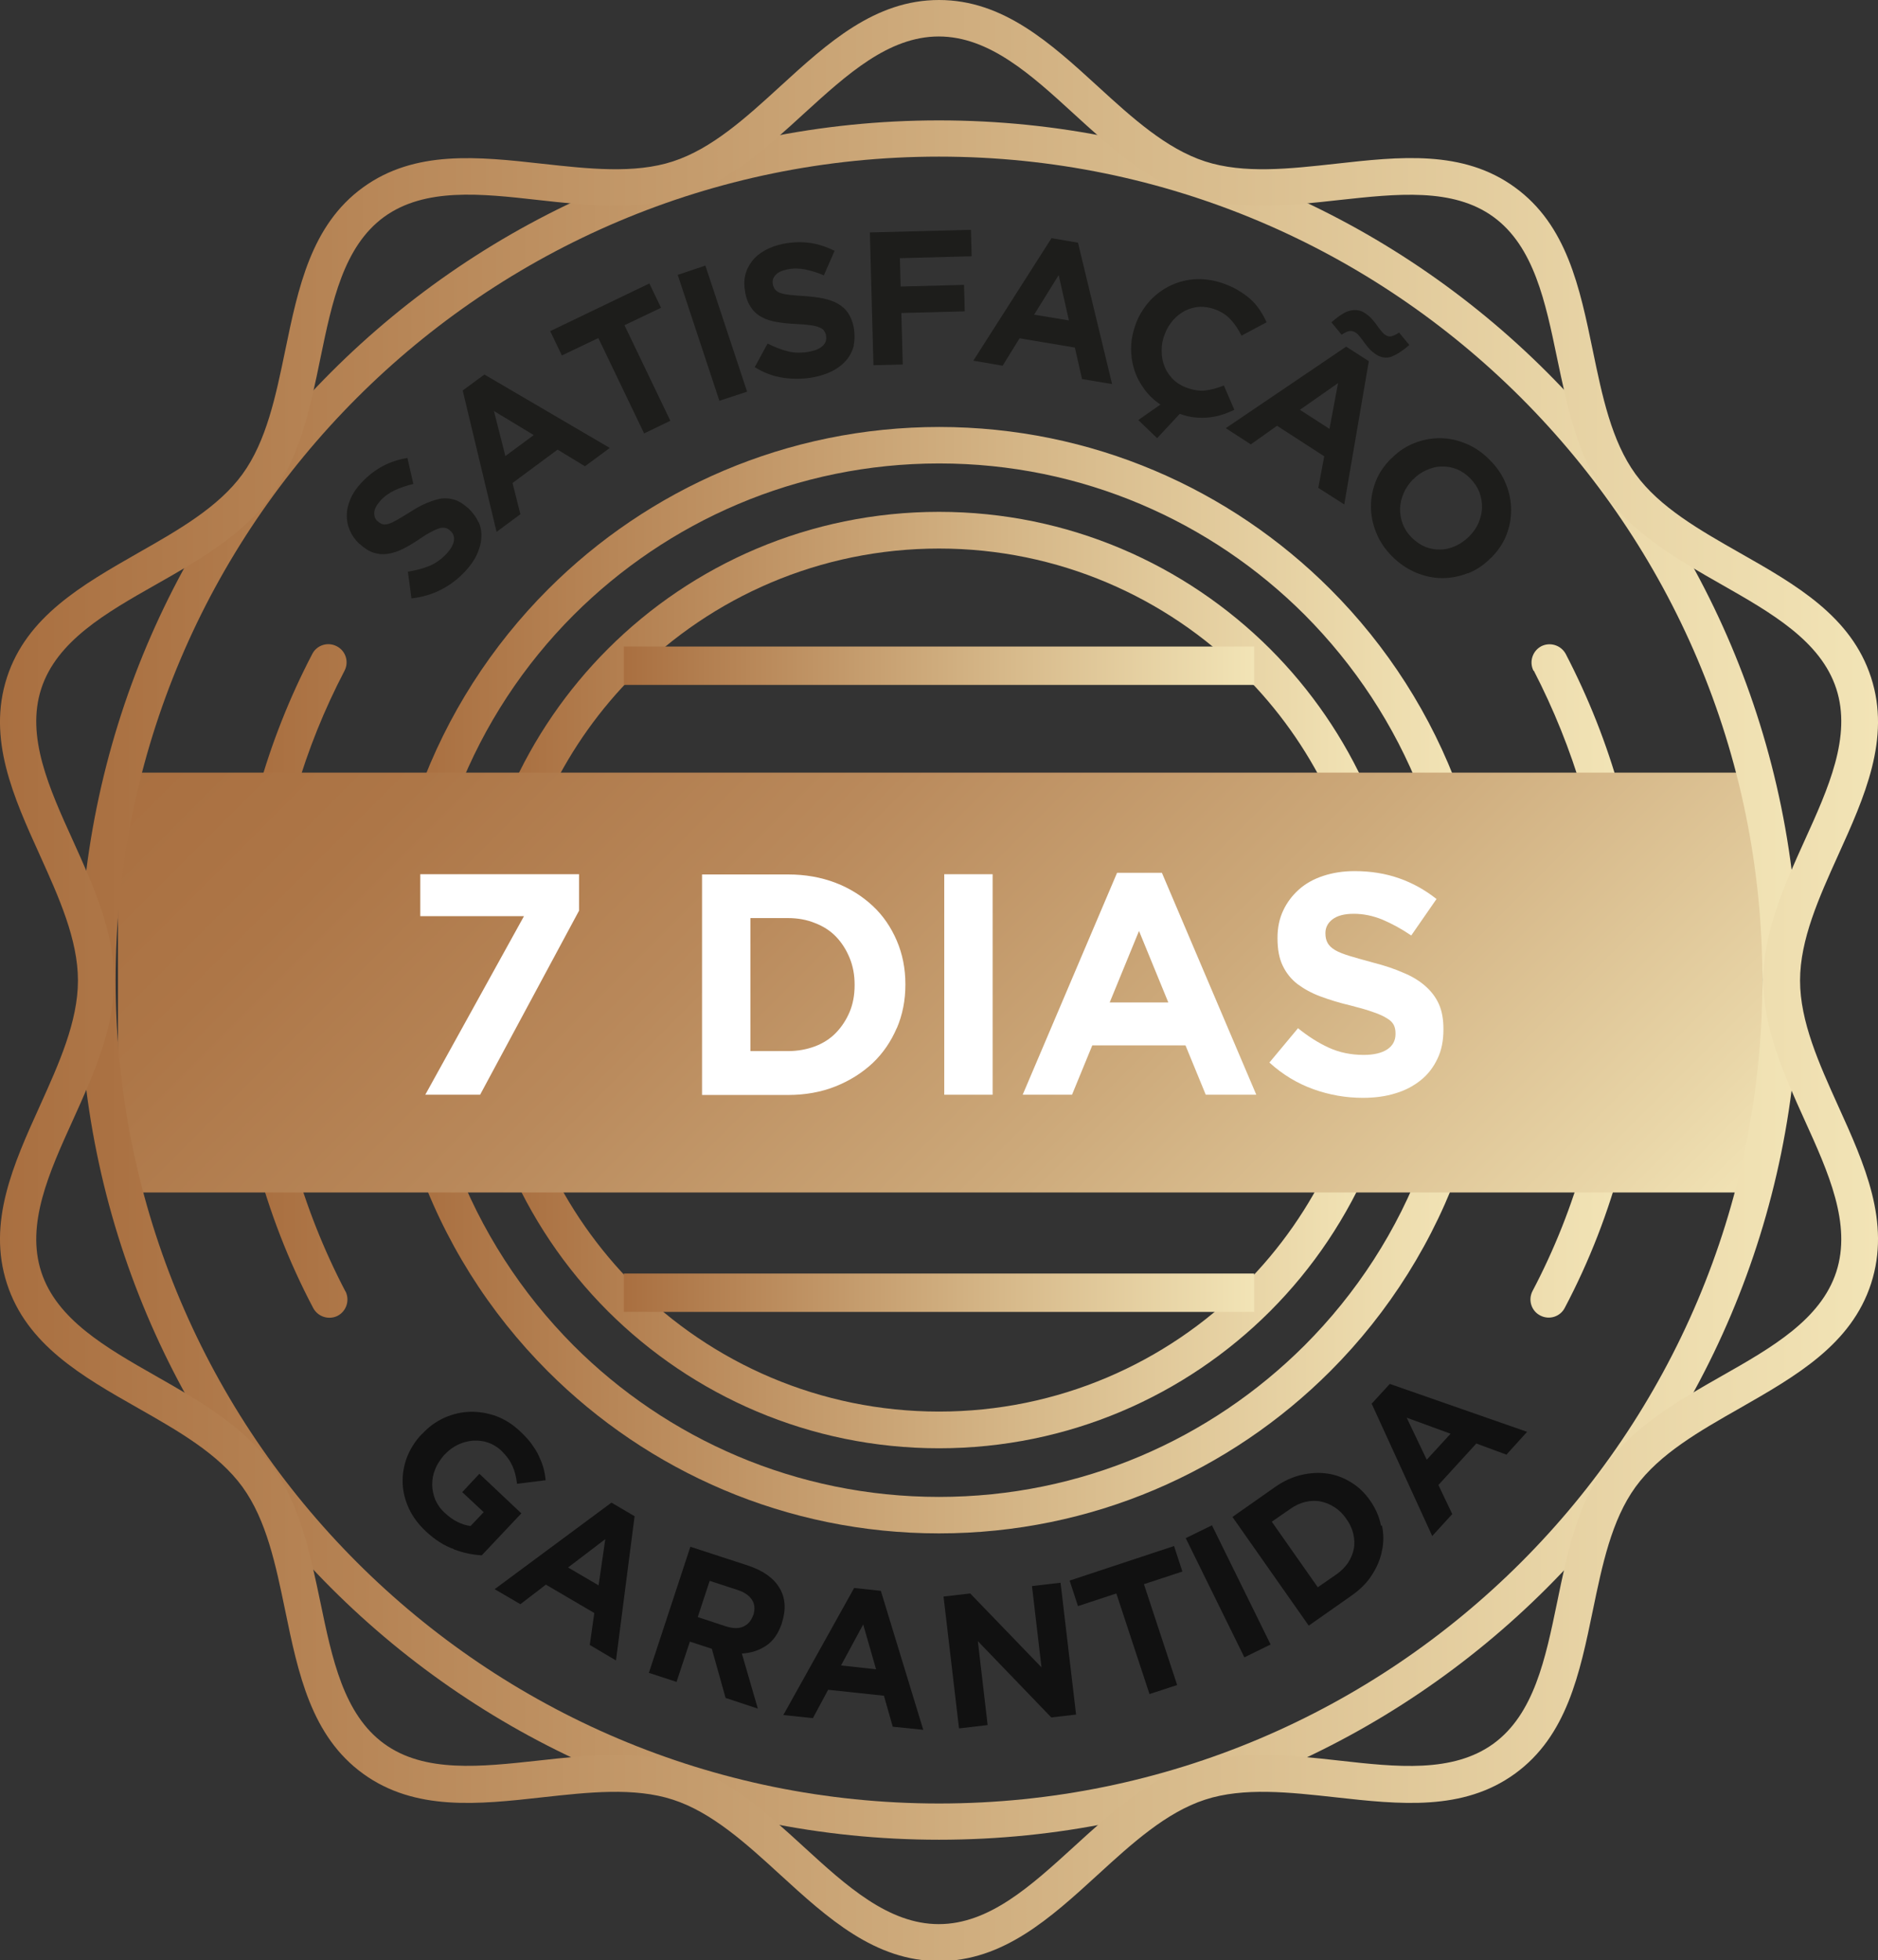 <svg xmlns="http://www.w3.org/2000/svg" xmlns:xlink="http://www.w3.org/1999/xlink" id="Camada_2" viewBox="0 0 78.78 82.22"><rect x="0" y="0" width="78.78" height="82.22" fill="#333333" stroke="none"/><defs><style>.cls-1{fill:url(#Gradiente_sem_nome_4);}.cls-2{fill:#111;}.cls-3{fill:#1d1d1b;}.cls-4{fill:#fff;}.cls-5{fill:url(#Nova_amostra_de_gradiente_2);}.cls-6{fill:url(#Nova_amostra_de_gradiente_2-7);}.cls-7{fill:url(#Nova_amostra_de_gradiente_2-2);}.cls-8{fill:url(#Nova_amostra_de_gradiente_2-3);}.cls-9{fill:url(#Nova_amostra_de_gradiente_2-6);}.cls-10{fill:url(#Nova_amostra_de_gradiente_2-5);}.cls-11{fill:url(#Nova_amostra_de_gradiente_2-4);}</style><linearGradient id="Nova_amostra_de_gradiente_2" x1="10.73" y1="41.15" x2="68.05" y2="41.15" gradientUnits="userSpaceOnUse"><stop offset="0" stop-color="#a96f40"></stop><stop offset=".6" stop-color="#d6b889"></stop><stop offset="1" stop-color="#f2e4b6"></stop></linearGradient><linearGradient id="Nova_amostra_de_gradiente_2-2" x1="21.25" y1="41.11" x2="57.53" y2="41.11" xlink:href="#Nova_amostra_de_gradiente_2"></linearGradient><linearGradient id="Nova_amostra_de_gradiente_2-3" x1="17.44" y1="41.11" x2="61.34" y2="41.11" xlink:href="#Nova_amostra_de_gradiente_2"></linearGradient><linearGradient id="Gradiente_sem_nome_4" x1="17.79" y1="19.57" x2="61.08" y2="62.86" gradientUnits="userSpaceOnUse"><stop offset="0" stop-color="#a96f40"></stop><stop offset=".15" stop-color="#ad7647"></stop><stop offset=".37" stop-color="#b9895b"></stop><stop offset=".63" stop-color="#cdaa7b"></stop><stop offset=".92" stop-color="#e9d6a8"></stop><stop offset="1" stop-color="#f2e4b6"></stop></linearGradient><linearGradient id="Nova_amostra_de_gradiente_2-4" x1="3.32" y1="41.11" x2="75.45" y2="41.11" xlink:href="#Nova_amostra_de_gradiente_2"></linearGradient><linearGradient id="Nova_amostra_de_gradiente_2-5" x1="0" y1="41.11" x2="78.78" y2="41.11" xlink:href="#Nova_amostra_de_gradiente_2"></linearGradient><linearGradient id="Nova_amostra_de_gradiente_2-6" x1="26.17" y1="27.93" x2="52.61" y2="27.93" xlink:href="#Nova_amostra_de_gradiente_2"></linearGradient><linearGradient id="Nova_amostra_de_gradiente_2-7" x1="26.17" y1="54.22" x2="52.61" y2="54.22" xlink:href="#Nova_amostra_de_gradiente_2"></linearGradient></defs><g id="Camada_1-2"><path class="cls-5" d="M68.05,48.65c-.57,2.18-1.38,4.26-2.41,6.21-.19.37-.65.52-1.03.32-.37-.19-.52-.65-.32-1.03.91-1.73,1.65-3.58,2.18-5.51h1.58ZM64.33,28.14c-.19-.37-.05-.83.32-1.03.37-.19.83-.05,1.03.32.95,1.83,1.72,3.76,2.28,5.78h-1.58c-.52-1.77-1.21-3.47-2.04-5.08ZM10.82,33.21c.56-2.02,1.33-3.96,2.28-5.78.19-.37.65-.52,1.03-.32.37.19.52.65.32,1.03-.84,1.61-1.53,3.31-2.04,5.08h-1.58ZM14.49,54.16c.19.37.05.83-.32,1.03-.37.19-.83.05-1.03-.32-1.03-1.95-1.84-4.04-2.41-6.21h1.58c.54,1.93,1.27,3.77,2.18,5.51Z"></path><path class="cls-7" d="M57.53,48.65c-1,2.39-2.45,4.55-4.25,6.35-3.55,3.55-8.47,5.75-13.89,5.75s-10.33-2.2-13.89-5.75c-1.8-1.8-3.26-3.96-4.25-6.35h1.69c.9,1.97,2.15,3.74,3.66,5.26,3.27,3.27,7.8,5.3,12.79,5.3s9.52-2.03,12.79-5.3c1.51-1.51,2.76-3.29,3.66-5.26h1.69ZM39.39,21.47c5.42,0,10.33,2.2,13.89,5.75,1.71,1.71,3.11,3.74,4.1,5.99h-1.71c-.89-1.83-2.07-3.48-3.49-4.9-3.27-3.27-7.8-5.3-12.79-5.3s-9.52,2.03-12.79,5.3c-1.42,1.42-2.6,3.07-3.49,4.9h-1.71c.99-2.25,2.39-4.28,4.1-5.99,3.55-3.55,8.47-5.75,13.89-5.75Z"></path><path class="cls-8" d="M61.34,48.65c-1.16,3.37-3.07,6.4-5.54,8.87-4.2,4.2-10,6.8-16.41,6.8s-12.21-2.6-16.41-6.8c-2.47-2.47-4.38-5.49-5.54-8.87h1.62c1.1,2.95,2.82,5.6,5,7.79,3.92,3.92,9.34,6.35,15.33,6.35s11.4-2.43,15.33-6.35c2.18-2.18,3.91-4.83,5-7.79h1.62ZM39.39,17.91c6.41,0,12.21,2.6,16.41,6.8,2.38,2.38,4.25,5.28,5.42,8.51h-1.63c-1.1-2.81-2.77-5.33-4.86-7.43-3.92-3.92-9.34-6.35-15.33-6.35s-11.4,2.43-15.33,6.35c-2.1,2.1-3.76,4.62-4.86,7.43h-1.63c1.17-3.23,3.04-6.13,5.42-8.51,4.2-4.2,10-6.8,16.41-6.8Z"></path><rect class="cls-1" x="4.95" y="32.41" width="68.98" height="17.61"></rect><path class="cls-11" d="M63.81,16.69c-6.25-6.25-14.88-10.12-24.42-10.12s-18.17,3.87-24.42,10.12c-6.25,6.25-10.12,14.88-10.12,24.42s3.87,18.17,10.12,24.42c6.25,6.25,14.88,10.12,24.42,10.12s18.17-3.87,24.42-10.12c6.25-6.25,10.12-14.88,10.12-24.42s-3.87-18.17-10.12-24.42M39.39,5.05c9.96,0,18.98,4.04,25.5,10.56,6.53,6.53,10.56,15.54,10.56,25.5s-4.04,18.98-10.56,25.5c-6.53,6.53-15.54,10.56-25.5,10.56s-18.98-4.04-25.5-10.56c-6.53-6.53-10.56-15.54-10.56-25.5S7.36,22.13,13.89,15.61c6.53-6.53,15.54-10.56,25.5-10.56Z"></path><path class="cls-10" d="M45.03,4.76c-1.78-1.63-3.54-3.23-5.65-3.23s-3.86,1.6-5.65,3.23c-1.54,1.41-3.1,2.83-5.04,3.46-1.94.63-4.04.4-6.11.17-2.4-.27-4.76-.53-6.47.71-1.7,1.24-2.18,3.56-2.67,5.93-.42,2.05-.85,4.12-2.05,5.76-1.2,1.65-3.03,2.7-4.85,3.73-2.1,1.19-4.16,2.37-4.81,4.37-.65,2,.33,4.17,1.33,6.37.86,1.9,1.73,3.83,1.73,5.86s-.87,3.96-1.73,5.86c-1,2.2-1.98,4.37-1.33,6.37.65,2,2.72,3.18,4.81,4.37,1.81,1.03,3.65,2.08,4.85,3.73,1.2,1.65,1.62,3.72,2.05,5.76.49,2.36.97,4.69,2.67,5.93,1.7,1.24,4.07.97,6.47.71,2.07-.23,4.17-.46,6.11.17,1.94.63,3.5,2.05,5.04,3.46,1.78,1.63,3.54,3.23,5.65,3.23s3.86-1.6,5.65-3.23c1.54-1.41,3.1-2.83,5.04-3.46,1.94-.63,4.04-.4,6.11-.17,2.4.27,4.76.53,6.47-.71,1.7-1.24,2.18-3.56,2.67-5.93.42-2.05.85-4.12,2.05-5.76,1.2-1.65,3.04-2.7,4.85-3.73,2.1-1.19,4.16-2.37,4.81-4.37.65-2-.33-4.17-1.33-6.37-.86-1.9-1.73-3.83-1.73-5.86s.87-3.96,1.73-5.86c1-2.2,1.98-4.37,1.33-6.37-.65-2-2.72-3.18-4.81-4.37-1.81-1.03-3.65-2.08-4.85-3.73-1.2-1.65-1.62-3.72-2.05-5.76-.49-2.36-.97-4.69-2.67-5.93-1.7-1.24-4.07-.97-6.47-.71-2.07.23-4.17.46-6.11-.17-1.94-.63-3.5-2.05-5.04-3.46M39.39,0c2.69,0,4.67,1.8,6.67,3.63,1.42,1.3,2.86,2.61,4.49,3.14,1.63.53,3.56.31,5.47.1,2.69-.3,5.35-.6,7.53.99,2.18,1.58,2.72,4.2,3.27,6.86.39,1.88.78,3.78,1.79,5.17,1.01,1.39,2.7,2.35,4.37,3.3,2.36,1.34,4.68,2.66,5.51,5.23.83,2.56-.27,5-1.39,7.47-.79,1.75-1.59,3.52-1.59,5.24s.8,3.49,1.59,5.24c1.12,2.47,2.22,4.9,1.39,7.47-.83,2.56-3.15,3.88-5.51,5.23-1.67.95-3.36,1.91-4.37,3.3-1.01,1.39-1.4,3.29-1.79,5.17-.55,2.66-1.09,5.28-3.27,6.86-2.18,1.58-4.83,1.29-7.53.99-1.91-.21-3.85-.43-5.47.1-1.63.53-3.07,1.84-4.49,3.14-2,1.83-3.98,3.63-6.67,3.63s-4.67-1.8-6.67-3.63c-1.42-1.3-2.86-2.61-4.49-3.14-1.63-.53-3.56-.31-5.47-.1-2.69.3-5.35.59-7.53-.99-2.18-1.58-2.72-4.2-3.27-6.86-.39-1.88-.78-3.78-1.79-5.17-1.01-1.39-2.7-2.35-4.37-3.3-2.36-1.34-4.68-2.66-5.51-5.23-.83-2.56.27-5,1.39-7.47.79-1.75,1.59-3.52,1.59-5.24s-.8-3.49-1.59-5.24c-1.12-2.47-2.22-4.9-1.39-7.47.83-2.56,3.15-3.88,5.51-5.23,1.67-.95,3.36-1.91,4.37-3.3,1.01-1.39,1.4-3.29,1.79-5.17.55-2.66,1.09-5.28,3.27-6.86,2.18-1.58,4.83-1.29,7.53-.99,1.91.21,3.85.43,5.47-.1,1.63-.53,3.07-1.84,4.49-3.14,2-1.83,3.98-3.63,6.67-3.63Z"></path><rect class="cls-9" x="26.17" y="27.12" width="26.44" height="1.61"></rect><rect class="cls-6" x="26.17" y="53.42" width="26.44" height="1.61"></rect><path class="cls-4" d="M17.63,36.67h6.66v1.53l-4.15,7.72h-2.3l4.14-7.49h-4.35v-1.76Z"></path><path class="cls-4" d="M37.62,43.12c-.24.56-.57,1.05-1.01,1.47-.44.41-.96.74-1.56.98-.6.24-1.27.36-1.99.36h-3.61v-9.25h3.61c.72,0,1.39.12,1.99.35.6.23,1.12.56,1.56.97.44.41.77.9,1.01,1.46.24.56.36,1.17.36,1.82v.03c0,.65-.12,1.26-.36,1.82ZM35.85,41.3c0-.41-.07-.78-.21-1.12-.14-.34-.33-.64-.57-.89-.24-.25-.54-.44-.88-.57-.34-.14-.72-.21-1.14-.21h-1.57v5.58h1.57c.41,0,.79-.07,1.14-.2.34-.13.64-.32.88-.57.24-.25.43-.54.57-.87s.21-.71.21-1.12v-.03Z"></path><path class="cls-4" d="M39.61,45.92v-9.25h2.03v9.25h-2.03Z"></path><path class="cls-4" d="M50.58,45.92l-.85-2.07h-3.91l-.85,2.07h-2.07l3.96-9.31h1.88l3.96,9.31h-2.13ZM47.78,39.05l-1.23,3h2.46l-1.23-3Z"></path><path class="cls-4" d="M60.3,44.41c-.17.36-.4.66-.7.9-.3.24-.65.43-1.06.55-.41.13-.87.19-1.37.19-.71,0-1.4-.12-2.07-.36s-1.29-.61-1.85-1.12l1.2-1.44c.42.34.86.62,1.3.82.44.2.93.3,1.46.3.42,0,.75-.08.98-.23.23-.15.35-.37.35-.64v-.03c0-.13-.02-.25-.07-.35-.05-.1-.14-.2-.28-.28-.14-.09-.33-.18-.57-.26-.24-.09-.56-.18-.95-.28-.47-.11-.89-.24-1.27-.38-.38-.14-.7-.32-.97-.52-.27-.21-.47-.46-.62-.77-.15-.31-.22-.69-.22-1.15v-.03c0-.42.08-.8.24-1.14.16-.34.38-.63.66-.88.28-.25.62-.44,1.02-.57.39-.13.83-.2,1.31-.2.68,0,1.3.1,1.87.3.57.2,1.09.49,1.57.87l-1.06,1.53c-.41-.28-.82-.5-1.22-.67-.4-.16-.79-.24-1.19-.24s-.69.08-.89.23c-.2.15-.3.35-.3.57v.03c0,.15.03.28.09.39.06.11.16.21.31.3.15.09.36.17.62.25.26.08.59.17.99.28.47.12.89.26,1.25.42.37.15.68.34.93.56.25.22.44.47.57.76.13.29.19.64.19,1.04v.03c0,.46-.08.87-.25,1.22Z"></path><path class="cls-3" d="M20.08,21.89c.09.22.13.44.11.68-.01.23-.08.46-.19.7-.11.24-.27.46-.48.69-.29.31-.62.57-1.01.77-.38.2-.8.32-1.25.37l-.15-1.12c.33-.05.62-.13.9-.24.27-.11.51-.29.73-.52.17-.19.27-.36.3-.53.03-.17-.02-.3-.14-.42h-.01c-.06-.07-.12-.1-.19-.12-.06-.02-.14-.02-.24,0-.09.03-.21.07-.35.15-.14.07-.31.17-.51.31-.24.16-.47.3-.69.41-.22.11-.43.18-.63.21-.2.03-.4.02-.59-.04-.2-.06-.4-.19-.6-.37h-.01c-.19-.18-.32-.37-.41-.58-.09-.21-.13-.43-.12-.65,0-.23.06-.45.16-.68.1-.23.25-.45.45-.66.28-.3.58-.53.9-.7.32-.17.66-.28,1.03-.34l.25,1.09c-.29.07-.56.16-.79.27-.23.11-.43.25-.59.43-.16.18-.25.34-.26.49-.01.15.03.27.13.37h.01c.07.07.14.11.21.13.07.02.16.01.26-.02.1-.03.22-.09.36-.17.14-.08.32-.19.53-.32.25-.16.48-.29.7-.38s.43-.16.62-.19c.2-.02.39,0,.57.06.18.06.36.18.54.34h.01c.2.2.35.4.44.62Z"></path><path class="cls-3" d="M24.54,19.56l-1.15-.7-1.89,1.4.33,1.31-1,.74-1.42-5.93.91-.67,5.26,3.08-1.03.76ZM20.72,17.24l.48,1.89,1.19-.88-1.67-1.01Z"></path><path class="cls-3" d="M26.2,13.65l1.92,4-1.1.53-1.92-4-1.53.73-.49-1.02,4.16-2,.49,1.02-1.53.73Z"></path><path class="cls-3" d="M30.18,16.82l-1.75-5.29,1.16-.39,1.75,5.29-1.16.38Z"></path><path class="cls-3" d="M35.82,14.49c-.06.23-.16.43-.31.61-.15.18-.34.33-.57.45-.23.12-.49.21-.79.27-.42.08-.84.09-1.27.03-.43-.06-.84-.21-1.22-.45l.54-.99c.29.15.58.26.86.33s.59.07.9.01c.25-.05.44-.13.56-.25.12-.12.16-.26.13-.42v-.02c-.02-.08-.05-.14-.09-.2-.04-.05-.11-.1-.2-.13-.09-.04-.21-.07-.37-.09-.15-.02-.35-.04-.59-.05-.29-.01-.56-.04-.8-.08-.24-.04-.45-.1-.63-.2-.18-.09-.33-.22-.45-.39-.12-.17-.21-.38-.26-.65v-.02c-.05-.25-.05-.48,0-.7.05-.22.15-.42.29-.6.14-.18.32-.33.54-.45.22-.12.47-.21.75-.27.4-.08.78-.09,1.14-.04.36.05.7.17,1.03.33l-.45,1.03c-.28-.12-.54-.2-.8-.25-.25-.05-.5-.05-.73,0-.23.05-.4.12-.5.24-.1.11-.14.24-.11.37v.02c.02.09.05.16.1.22.05.06.12.11.22.14.1.04.23.06.39.08.16.02.37.03.62.05.29.02.55.05.79.1.23.05.44.12.61.22.17.1.32.23.42.38.11.16.19.36.24.59h0c.05.29.05.54,0,.77Z"></path><path class="cls-3" d="M37.75,10.82l.03,1.2,2.66-.07.03,1.11-2.66.07.06,2.16-1.23.03-.15-5.57,4.24-.11.03,1.11-3.02.08Z"></path><path class="cls-3" d="M45.39,15.9l-.3-1.32-2.32-.39-.71,1.15-1.23-.21,3.28-5.14,1.11.19,1.43,5.93-1.26-.21ZM44.41,11.54l-1.03,1.66,1.46.24-.43-1.9Z"></path><path class="cls-3" d="M47.99,16.3c-.19-.25-.33-.53-.42-.83-.09-.3-.13-.61-.12-.93.01-.32.08-.64.2-.97.14-.37.35-.69.6-.97.26-.27.56-.49.89-.64.33-.15.69-.24,1.08-.25.39-.01.78.06,1.18.21.24.09.46.2.64.32.19.12.35.24.48.37.14.13.25.28.35.43.1.15.19.31.26.48l-1.05.56c-.13-.26-.28-.49-.45-.67-.17-.19-.39-.33-.65-.43-.22-.08-.44-.12-.65-.11-.22.01-.42.07-.61.16-.19.1-.36.23-.51.4-.15.17-.27.37-.35.59-.09.22-.13.45-.13.68,0,.23.03.44.11.64.07.2.19.38.34.54.15.16.34.28.56.37.3.11.57.16.82.13.25-.03.51-.1.78-.21l.44,1.02c-.18.08-.35.16-.53.21-.18.06-.36.09-.54.11-.19.02-.38.02-.58,0-.2-.02-.42-.07-.64-.15l-.95,1.02-.79-.76.93-.65c-.27-.18-.5-.4-.69-.66Z"></path><path class="cls-3" d="M55.3,20.47l.25-1.33-1.98-1.28-1.1.78-1.05-.68,5.05-3.42.95.61-1.03,6.01-1.08-.69ZM56.13,16.07l-1.6,1.12,1.24.8.36-1.92ZM58.4,14.95c-.23.09-.46.06-.69-.09-.1-.07-.19-.14-.27-.23-.08-.09-.15-.18-.21-.26-.06-.09-.12-.17-.18-.24-.06-.08-.11-.13-.17-.17-.1-.07-.2-.09-.29-.07s-.19.07-.31.15l-.43-.52c.13-.11.25-.21.37-.29.12-.08.24-.15.35-.18.12-.04.23-.05.35-.04.12.01.23.05.35.13.1.07.19.14.27.23.08.09.15.18.21.26.06.09.12.17.18.24s.11.13.17.17c.1.07.2.09.28.06.09-.02.19-.07.31-.15l.43.52c-.26.23-.5.39-.73.48Z"></path><path class="cls-3" d="M61.58,24.04c-.35.14-.71.21-1.08.21-.37,0-.74-.08-1.1-.23-.36-.15-.7-.38-1-.68-.3-.3-.53-.64-.67-1-.15-.36-.22-.73-.22-1.1,0-.37.07-.72.21-1.07.14-.35.36-.66.64-.94h.01c.28-.29.6-.5.95-.64.35-.14.71-.21,1.08-.21.37,0,.74.08,1.1.23.36.15.7.38,1,.69.3.3.53.64.67,1,.15.36.22.73.22,1.1,0,.37-.07.72-.21,1.07-.14.35-.36.66-.64.94h-.01c-.28.29-.6.5-.95.64ZM61.63,22.5c.17-.17.3-.35.39-.56.09-.21.14-.42.15-.64,0-.22-.03-.44-.11-.65s-.21-.4-.38-.58c-.18-.18-.37-.31-.57-.39-.21-.08-.42-.12-.64-.11-.22,0-.43.06-.63.15-.21.09-.4.22-.56.39h-.01c-.17.18-.3.37-.39.58-.09.21-.14.42-.15.64,0,.22.03.43.11.64.08.21.2.4.38.58.17.17.36.3.57.39.21.08.42.12.64.11.22,0,.43-.06.63-.15s.39-.22.56-.39h.01Z"></path><path class="cls-2" d="M19.04,64.98c-.41-.14-.79-.39-1.17-.74-.32-.3-.56-.62-.72-.97-.16-.35-.25-.71-.26-1.07-.01-.36.05-.72.18-1.07.14-.35.34-.68.63-.98h.01c.27-.3.58-.52.93-.68.34-.15.7-.24,1.07-.25.37-.01.74.05,1.1.18.36.13.7.35,1.01.64.18.17.34.34.46.5.12.17.23.33.31.5.08.17.15.34.2.51.05.17.08.36.1.54l-1.2.15c-.02-.14-.04-.27-.07-.39-.03-.12-.07-.24-.12-.35-.05-.11-.11-.22-.19-.33-.08-.11-.18-.22-.29-.33-.16-.15-.35-.26-.55-.33-.2-.07-.41-.09-.63-.08-.21.02-.42.07-.63.17-.2.1-.39.23-.55.41h-.01c-.17.2-.31.4-.39.61-.09.21-.13.43-.13.65,0,.22.05.43.13.64.09.2.22.39.41.56.33.31.69.49,1.07.54l.55-.58-.9-.84.72-.77,1.76,1.66-1.66,1.76c-.38-.02-.77-.1-1.17-.25Z"></path><path class="cls-2" d="M24.74,69l.19-1.34-2.03-1.19-1.07.82-1.08-.63,4.9-3.63.97.57-.78,6.05-1.1-.65ZM25.38,64.57l-1.55,1.18,1.28.75.28-1.93Z"></path><path class="cls-2" d="M30.44,71.23l-.58-2.07-.92-.3-.56,1.69-1.16-.38,1.74-5.29,2.42.79c.63.21,1.07.52,1.32.94.25.42.28.91.1,1.46v.02c-.15.43-.36.74-.66.94-.3.2-.64.31-1.02.33l.67,2.31-1.36-.45ZM31.6,67.75c.08-.25.06-.47-.06-.65-.12-.18-.32-.32-.61-.41l-1.16-.38-.5,1.52,1.18.39c.29.09.53.1.73.01.2-.09.33-.24.41-.47h0Z"></path><path class="cls-2" d="M37.45,72.43l-.37-1.3-2.34-.25-.64,1.19-1.24-.13,2.97-5.33,1.12.12,1.78,5.83-1.27-.13ZM36.21,68.14l-.93,1.72,1.47.16-.54-1.88Z"></path><path class="cls-2" d="M44.11,72.05l-3.09-3.21.41,3.52-1.2.14-.65-5.53,1.12-.13,2.99,3.1-.4-3.41,1.2-.14.65,5.53-1.04.12Z"></path><path class="cls-2" d="M47.99,66.46l1.39,4.22-1.16.38-1.39-4.22-1.61.53-.35-1.07,4.38-1.45.35,1.07-1.61.53Z"></path><path class="cls-2" d="M52.2,69.52l-2.46-5,1.1-.54,2.46,5-1.1.54Z"></path><path class="cls-2" d="M57.97,63.99c.08.36.08.72,0,1.07-.07.36-.22.7-.43,1.02-.21.33-.5.61-.86.86l-1.78,1.25-3.2-4.56,1.78-1.25c.36-.25.72-.42,1.1-.51.38-.09.75-.11,1.1-.06.36.05.69.18,1,.37.31.19.58.45.8.77h0c.23.33.38.68.45,1.04ZM56.47,63.7c-.14-.2-.3-.36-.49-.48-.19-.12-.38-.2-.59-.24-.2-.04-.42-.03-.63.02-.22.05-.43.15-.63.29l-.78.54,1.93,2.75.78-.54c.2-.14.37-.31.49-.49.12-.18.2-.38.24-.58s.03-.41-.02-.63c-.05-.21-.14-.42-.29-.62h0Z"></path><path class="cls-2" d="M63.2,61.02l-1.27-.47-1.59,1.74.58,1.22-.84.92-2.54-5.55.76-.83,5.76,2.01-.86.95ZM59.01,59.47l.84,1.76,1-1.09-1.83-.67Z"></path></g></svg>
